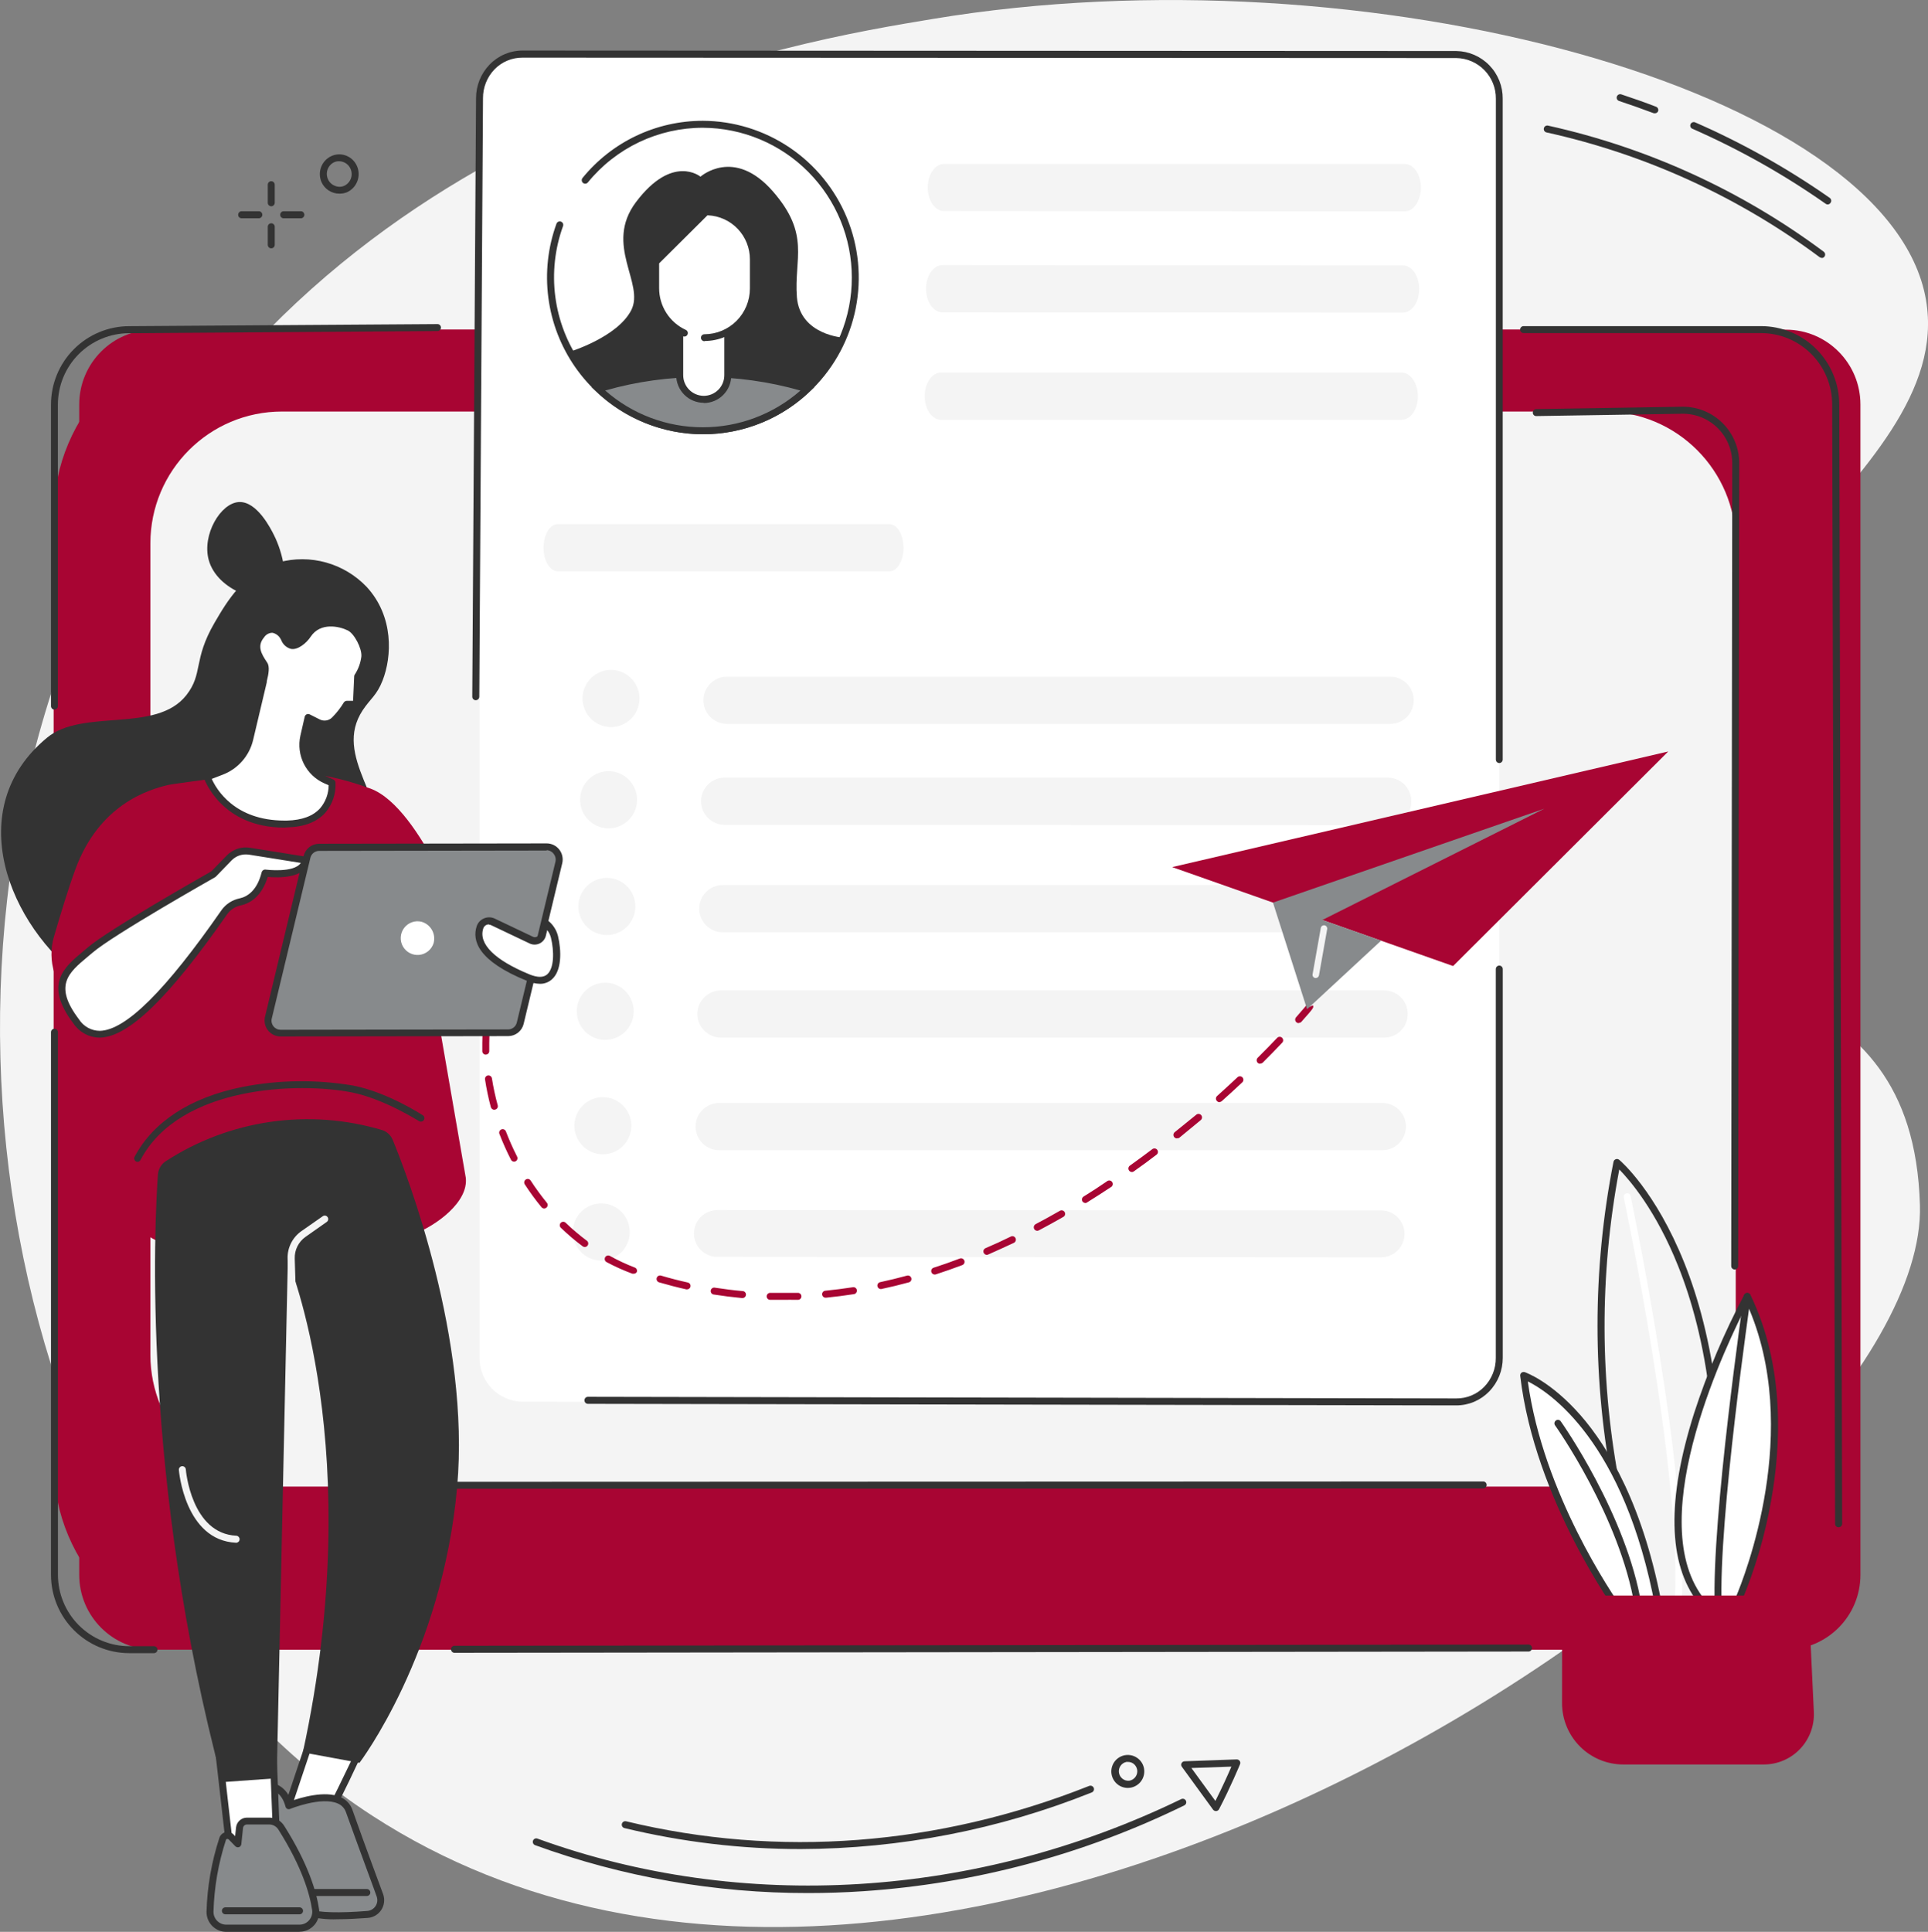 <svg width="519" height="520" viewBox="0 0 519 520" fill="none" xmlns="http://www.w3.org/2000/svg">
<rect x="0" y="0" width="519" height="520" fill="#808080" stroke="none"/>
<g clip-path="url(#clip0_421_6622)">
<path d="M251.124 5.099C216.231 10.901 88.46 30.872 28.79 149.776C-28.82 264.52 2.561 425.478 100.341 488.816C257.276 590.47 519.141 406.93 516.83 324.449C514.956 257.561 452.336 273.294 445.638 231.522C435.022 165.478 526.931 129.867 518.454 80.698C508.649 23.975 367.452 -14.278 251.124 5.099Z" fill="#F4F4F4"/>
<path d="M480.704 88.736H41.436C30.33 88.736 21.327 97.755 21.327 108.879V423.898C21.327 435.023 30.33 444.041 41.436 444.041H480.704C491.809 444.041 500.812 435.023 500.812 423.898V108.879C500.812 97.755 491.809 88.736 480.704 88.736Z" fill="#A80533"/>
<path d="M443.764 88.736H64.604C36.9 88.736 14.441 111.233 14.441 138.985V393.793C14.441 421.544 36.9 444.041 64.604 444.041H443.764C471.468 444.041 493.927 421.544 493.927 393.793V138.985C493.927 111.233 471.468 88.736 443.764 88.736Z" fill="#A80533"/>
<path d="M431.822 110.772H75.908C56.343 110.772 40.483 126.659 40.483 146.257V364.657C40.483 384.255 56.343 400.142 75.908 400.142H431.822C451.386 400.142 467.246 384.255 467.246 364.657V146.257C467.246 126.659 451.386 110.772 431.822 110.772Z" fill="#F4F4F4"/>
<path d="M14.661 191.001C14.412 191.001 14.174 190.902 13.998 190.726C13.822 190.55 13.724 190.311 13.724 190.062V108.895C13.728 103.304 15.946 97.943 19.892 93.988C23.837 90.032 29.188 87.807 34.769 87.798L117.764 87.235C118.013 87.235 118.251 87.334 118.427 87.51C118.602 87.686 118.701 87.925 118.701 88.174C118.701 88.422 118.602 88.661 118.427 88.837C118.251 89.013 118.013 89.112 117.764 89.112L34.769 89.691C29.683 89.691 24.805 91.714 21.207 95.315C17.609 98.916 15.586 103.801 15.582 108.895V190.062C15.582 190.309 15.485 190.545 15.313 190.72C15.14 190.896 14.906 190.997 14.661 191.001V191.001Z" fill="#333333"/>
<path d="M34.769 444.98C29.19 444.971 23.842 442.748 19.897 438.796C15.952 434.844 13.732 429.487 13.724 423.898V277.845C13.724 277.596 13.822 277.357 13.998 277.181C14.174 277.005 14.412 276.906 14.661 276.906C14.909 276.906 15.147 277.005 15.323 277.181C15.499 277.357 15.597 277.596 15.597 277.845V423.898C15.606 428.989 17.628 433.869 21.222 437.469C24.816 441.069 29.687 443.095 34.769 443.103H41.435C41.56 443.101 41.684 443.124 41.799 443.17C41.915 443.216 42.02 443.285 42.108 443.372C42.197 443.46 42.267 443.564 42.315 443.679C42.363 443.793 42.388 443.917 42.388 444.041C42.388 444.166 42.363 444.289 42.315 444.404C42.267 444.519 42.197 444.623 42.108 444.71C42.02 444.798 41.915 444.867 41.799 444.913C41.684 444.959 41.56 444.982 41.435 444.98H34.769Z" fill="#333333"/>
<path d="M122.479 444.886C122.345 444.903 122.209 444.892 122.079 444.852C121.95 444.812 121.831 444.746 121.729 444.656C121.627 444.567 121.546 444.456 121.49 444.333C121.434 444.209 121.405 444.075 121.405 443.94C121.405 443.804 121.434 443.67 121.49 443.547C121.546 443.423 121.627 443.313 121.729 443.223C121.831 443.134 121.95 443.067 122.079 443.027C122.209 442.988 122.345 442.976 122.479 442.994L411.463 442.665C411.711 442.665 411.95 442.764 412.125 442.94C412.301 443.116 412.4 443.355 412.4 443.603C412.4 443.852 412.301 444.091 412.125 444.267C411.95 444.443 411.711 444.542 411.463 444.542L122.479 444.886Z" fill="#333333"/>
<path d="M494.927 411.105C494.678 411.105 494.44 411.006 494.264 410.83C494.089 410.654 493.99 410.415 493.99 410.167L493.209 108.895C493.213 103.803 491.2 98.917 487.611 95.311C484.023 91.704 479.152 89.671 474.068 89.659H410.136C409.888 89.659 409.649 89.56 409.474 89.384C409.298 89.208 409.199 88.969 409.199 88.721C409.199 88.472 409.298 88.233 409.474 88.057C409.649 87.881 409.888 87.782 410.136 87.782H474.068C479.65 87.79 485.001 90.016 488.946 93.972C492.892 97.927 495.11 103.288 495.114 108.879L495.894 410.151C495.894 410.4 495.796 410.638 495.62 410.814C495.444 410.99 495.206 411.089 494.958 411.089L494.927 411.105Z" fill="#333333"/>
<path d="M367.202 111.366H232.483C232.253 111.337 232.042 111.224 231.889 111.05C231.737 110.876 231.652 110.652 231.652 110.42C231.652 110.188 231.737 109.964 231.889 109.79C232.042 109.616 232.253 109.504 232.483 109.474H367.202C367.431 109.504 367.642 109.616 367.795 109.79C367.948 109.964 368.032 110.188 368.032 110.42C368.032 110.652 367.948 110.876 367.795 111.05C367.642 111.224 367.431 111.337 367.202 111.366Z" fill="#333333"/>
<path d="M113.08 400.737C112.832 400.737 112.594 400.638 112.418 400.462C112.242 400.286 112.144 400.047 112.144 399.798C112.144 399.549 112.242 399.311 112.418 399.135C112.594 398.959 112.832 398.86 113.08 398.86L399.363 398.766C399.593 398.796 399.804 398.908 399.957 399.082C400.11 399.256 400.194 399.48 400.194 399.712C400.194 399.944 400.11 400.168 399.957 400.342C399.804 400.516 399.593 400.629 399.363 400.658L113.08 400.737Z" fill="#333333"/>
<path d="M466.965 341.715C466.841 341.715 466.717 341.69 466.603 341.642C466.488 341.594 466.384 341.523 466.297 341.434C466.21 341.346 466.141 341.24 466.095 341.125C466.049 341.009 466.026 340.885 466.028 340.761L466.309 124.644C466.305 121.121 464.905 117.744 462.417 115.254C459.929 112.765 456.556 111.366 453.039 111.366L413.571 111.992C413.447 111.999 413.322 111.979 413.206 111.936C413.09 111.892 412.984 111.825 412.894 111.738C412.805 111.652 412.734 111.548 412.687 111.433C412.639 111.317 412.616 111.194 412.618 111.069C412.616 110.946 412.639 110.824 412.684 110.709C412.729 110.594 412.796 110.49 412.882 110.401C412.967 110.313 413.07 110.242 413.182 110.193C413.295 110.144 413.417 110.117 413.54 110.115L453.023 109.474C457.041 109.474 460.895 111.072 463.737 113.916C466.58 116.761 468.179 120.619 468.183 124.644L467.902 340.776C467.902 341.025 467.803 341.264 467.627 341.44C467.452 341.616 467.213 341.715 466.965 341.715V341.715Z" fill="#333333"/>
<path d="M392.025 377.419L140.667 377.309C139.127 377.291 137.606 376.969 136.191 376.362C134.775 375.754 133.493 374.874 132.417 373.77C131.342 372.666 130.494 371.361 129.921 369.929C129.349 368.497 129.064 366.966 129.083 365.424V27.103C129.05 23.991 130.251 20.992 132.423 18.767C134.595 16.541 137.56 15.27 140.667 15.233L392.025 15.342C393.565 15.361 395.086 15.683 396.502 16.29C397.917 16.897 399.199 17.778 400.275 18.882C401.351 19.985 402.199 21.291 402.771 22.723C403.343 24.155 403.628 25.686 403.61 27.228V365.486C403.637 367.033 403.357 368.57 402.789 370.008C402.22 371.447 401.373 372.758 400.296 373.867C399.22 374.977 397.935 375.861 396.515 376.471C395.096 377.08 393.57 377.403 392.025 377.419Z" fill="white"/>
<path d="M239.431 153.779H150.113C148.021 153.779 146.319 150.933 146.319 147.43C146.319 143.927 148.021 141.081 150.113 141.081H239.431C241.523 141.081 243.209 143.927 243.209 147.446C243.209 150.996 241.523 153.779 239.431 153.779Z" fill="#F4F4F4"/>
<path d="M377.647 84.154L253.685 84.076C251.249 84.076 249.282 81.23 249.282 77.711C249.282 74.208 251.249 71.361 253.685 71.361L377.647 71.439C380.067 71.439 382.034 74.286 382.034 77.805C382.034 81.308 380.067 84.154 377.647 84.154Z" fill="#F4F4F4"/>
<path d="M378.1 56.911L254.138 56.817C251.702 56.817 249.735 53.971 249.735 50.468C249.735 46.965 251.702 44.118 254.138 44.118H378.1C380.52 44.118 382.487 46.965 382.487 50.468C382.487 54.065 380.52 56.911 378.1 56.911Z" fill="#F4F4F4"/>
<path d="M377.272 112.993H253.31C250.89 112.993 248.923 110.147 248.923 106.643C248.923 103.125 250.89 100.278 253.31 100.278H377.272C379.707 100.278 381.674 103.14 381.674 106.643C381.706 110.147 379.738 112.993 377.272 112.993Z" fill="#F4F4F4"/>
<path d="M373.665 222.107L195.045 222.029C193.365 222.02 191.757 221.346 190.572 220.153C189.387 218.96 188.722 217.346 188.722 215.663V215.663C188.72 214.83 188.882 214.005 189.199 213.235C189.515 212.465 189.981 211.764 190.568 211.175C191.155 210.585 191.853 210.117 192.621 209.798C193.39 209.478 194.213 209.314 195.045 209.314H373.665C375.331 209.335 376.922 210.013 378.091 211.202C379.261 212.391 379.914 213.994 379.91 215.663V215.663C379.922 216.497 379.771 217.325 379.464 218.101C379.156 218.876 378.7 219.583 378.12 220.181C377.54 220.779 376.848 221.257 376.084 221.588C375.32 221.918 374.497 222.095 373.665 222.107Z" fill="#F4F4F4"/>
<path d="M164.401 222.947C168.623 222.628 171.787 218.934 171.468 214.697C171.149 210.459 167.468 207.282 163.247 207.601C159.025 207.92 155.861 211.613 156.18 215.851C156.499 220.088 160.18 223.265 164.401 222.947Z" fill="#F4F4F4"/>
<path d="M374.322 194.848H195.701C194.02 194.848 192.408 194.179 191.219 192.988C190.03 191.797 189.362 190.182 189.362 188.498V188.498C189.362 186.813 190.03 185.196 191.218 184.003C192.406 182.81 194.018 182.137 195.701 182.133H374.322C375.988 182.162 377.576 182.845 378.744 184.036C379.912 185.226 380.567 186.829 380.567 188.498V188.498C380.571 190.168 379.917 191.771 378.748 192.96C377.578 194.149 375.988 194.827 374.322 194.848V194.848Z" fill="#F4F4F4"/>
<path d="M165.055 195.684C169.277 195.365 172.441 191.672 172.122 187.434C171.803 183.197 168.122 180.02 163.901 180.338C159.679 180.657 156.515 184.351 156.834 188.588C157.153 192.826 160.834 196.003 165.055 195.684Z" fill="#F4F4F4"/>
<path d="M373.182 250.945H194.561C192.879 250.941 191.267 250.269 190.079 249.075C188.89 247.882 188.223 246.266 188.223 244.58V244.58C188.223 243.742 188.388 242.913 188.71 242.139C189.031 241.366 189.502 240.664 190.096 240.074C190.689 239.483 191.394 239.017 192.168 238.7C192.942 238.384 193.772 238.224 194.608 238.231H373.229C374.896 238.255 376.487 238.937 377.656 240.129C378.825 241.32 379.478 242.925 379.473 244.596V244.596C379.478 246.273 378.818 247.883 377.638 249.073C376.459 250.264 374.856 250.937 373.182 250.945V250.945Z" fill="#F4F4F4"/>
<path d="M163.935 251.664C168.157 251.349 171.325 247.659 171.01 243.421C170.696 239.184 167.019 236.003 162.797 236.317C158.575 236.631 155.407 240.322 155.722 244.559C156.036 248.797 159.713 251.978 163.935 251.664Z" fill="#F4F4F4"/>
<path d="M372.697 279.299H194.061C192.382 279.287 190.777 278.611 189.593 277.419C188.409 276.227 187.742 274.615 187.738 272.934V272.934C187.738 271.253 188.404 269.64 189.589 268.45C190.775 267.259 192.383 266.589 194.061 266.584H372.697C374.363 266.605 375.954 267.284 377.123 268.473C378.293 269.662 378.946 271.265 378.942 272.934V272.934C378.946 274.605 378.293 276.209 377.124 277.401C375.955 278.592 374.365 279.274 372.697 279.299Z" fill="#F4F4F4"/>
<path d="M163.501 279.881C167.723 279.563 170.887 275.87 170.569 271.633C170.251 267.395 166.571 264.218 162.349 264.536C158.127 264.854 154.963 268.547 155.281 272.784C155.599 277.022 159.279 280.199 163.501 279.881Z" fill="#F4F4F4"/>
<path d="M372.214 309.608H193.578C191.898 309.599 190.29 308.925 189.105 307.732C187.92 306.539 187.255 304.925 187.255 303.243V303.243C187.253 302.409 187.415 301.584 187.732 300.814C188.049 300.044 188.514 299.344 189.101 298.754C189.689 298.164 190.386 297.696 191.155 297.377C191.923 297.057 192.746 296.893 193.578 296.893H372.214C373.88 296.914 375.471 297.592 376.64 298.781C377.809 299.97 378.463 301.573 378.459 303.243V303.243C378.463 304.913 377.81 306.518 376.641 307.709C375.472 308.901 373.881 309.583 372.214 309.608V309.608Z" fill="#F4F4F4"/>
<path d="M162.866 310.693C167.088 310.375 170.253 306.683 169.935 302.445C169.618 298.208 165.938 295.03 161.717 295.347C157.495 295.664 154.33 299.357 154.647 303.594C154.964 307.832 158.644 311.01 162.866 310.693Z" fill="#F4F4F4"/>
<path d="M371.73 338.446L193.047 338.321C191.398 338.297 189.824 337.63 188.658 336.462C187.492 335.294 186.826 333.717 186.802 332.065V332.065C186.8 331.232 186.962 330.407 187.279 329.637C187.595 328.866 188.061 328.166 188.648 327.576C189.235 326.987 189.933 326.519 190.701 326.199C191.47 325.88 192.293 325.716 193.125 325.716L371.761 325.794C372.593 325.796 373.417 325.962 374.185 326.283C374.954 326.604 375.651 327.074 376.238 327.665C376.825 328.256 377.291 328.957 377.607 329.728C377.924 330.499 378.086 331.325 378.084 332.159V332.159C378.067 333.835 377.39 335.436 376.2 336.614C375.009 337.792 373.403 338.45 371.73 338.446Z" fill="#F4F4F4"/>
<path d="M162.441 339.291C166.663 338.973 169.827 335.279 169.508 331.041C169.189 326.804 165.508 323.627 161.287 323.946C157.065 324.265 153.901 327.958 154.22 332.196C154.539 336.433 158.22 339.61 162.441 339.291Z" fill="#F4F4F4"/>
<path d="M148.177 74.677C148.211 66.556 150.646 58.627 155.175 51.891C159.704 45.154 166.124 39.913 173.624 36.829C181.124 33.745 189.368 32.955 197.315 34.56C205.263 36.166 212.557 40.093 218.278 45.848C223.999 51.603 227.89 58.926 229.459 66.894C231.028 74.862 230.206 83.117 227.095 90.617C223.985 98.117 218.726 104.525 211.983 109.034C205.239 113.542 197.314 115.949 189.206 115.949C183.805 115.943 178.459 114.87 173.473 112.791C168.486 110.713 163.958 107.67 160.147 103.836C156.336 100.003 153.317 95.454 151.263 90.451C149.209 85.447 148.161 80.087 148.177 74.677V74.677Z" fill="white"/>
<path d="M189.221 116.887C182.46 116.857 175.805 115.198 169.818 112.05C163.831 108.903 158.687 104.358 154.822 98.801C150.957 93.244 148.483 86.836 147.609 80.12C146.735 73.404 147.486 66.575 149.8 60.211C149.842 60.095 149.906 59.988 149.989 59.897C150.072 59.806 150.173 59.732 150.285 59.679C150.396 59.627 150.517 59.597 150.64 59.592C150.763 59.587 150.887 59.606 151.002 59.648C151.118 59.69 151.225 59.754 151.316 59.838C151.407 59.921 151.481 60.021 151.533 60.133C151.585 60.245 151.615 60.366 151.62 60.49C151.626 60.613 151.606 60.736 151.564 60.852C149.36 66.934 148.648 73.457 149.486 79.873C150.325 86.288 152.689 92.407 156.382 97.716C160.075 103.024 164.987 107.366 170.704 110.376C176.422 113.386 182.778 114.975 189.237 115.01C194.508 115 199.726 113.95 204.592 111.92C209.458 109.89 213.877 106.919 217.597 103.178C221.317 99.437 224.265 94.999 226.272 90.117C228.28 85.235 229.308 80.004 229.298 74.724C229.302 64.055 225.085 53.82 217.57 46.26C210.056 38.7 199.856 34.432 189.206 34.391C183.282 34.387 177.432 35.704 172.079 38.247C166.727 40.79 162.007 44.494 158.262 49.092C158.185 49.189 158.089 49.27 157.98 49.33C157.871 49.389 157.751 49.427 157.628 49.44C157.504 49.453 157.38 49.442 157.261 49.406C157.142 49.37 157.031 49.311 156.935 49.232C156.745 49.071 156.625 48.842 156.602 48.593C156.578 48.345 156.653 48.097 156.81 47.903C160.731 43.09 165.673 39.212 171.276 36.55C176.879 33.889 183.004 32.51 189.206 32.514V32.514C197.52 32.552 205.638 35.053 212.538 39.701C219.437 44.349 224.81 50.938 227.981 58.637C231.152 66.337 231.978 74.804 230.357 82.973C228.735 91.142 224.739 98.649 218.869 104.548C214.99 108.47 210.372 111.581 205.282 113.7C200.192 115.818 194.733 116.902 189.221 116.887V116.887Z" fill="#333333"/>
<path d="M161.057 104.688C168.648 111.888 178.705 115.901 189.159 115.901C199.613 115.901 209.67 111.888 217.261 104.688C198.928 99.189 179.389 99.189 161.057 104.688V104.688Z" fill="#878A8C"/>
<path d="M189.44 107.535C187.72 107.531 186.072 106.843 184.858 105.624C183.643 104.404 182.961 102.752 182.961 101.029V67.765H195.919V100.966C195.921 101.82 195.755 102.666 195.43 103.455C195.106 104.244 194.629 104.962 194.027 105.566C193.425 106.17 192.71 106.65 191.923 106.977C191.136 107.304 190.292 107.472 189.44 107.472V107.535Z" fill="white"/>
<path d="M214.514 79.947C213.702 69.641 218.23 63.198 208.082 51.547C197.59 39.473 188.566 47.559 188.566 47.559C188.566 47.559 181.072 41.303 171.205 54.393C162.509 65.966 173.656 76.288 169.91 83.528C166.163 90.769 153.47 94.648 153.47 94.648C153.47 94.648 157.529 102.843 162.587 106.44H216.138C216.138 106.44 227.207 94.335 227.207 90.894C227.207 90.926 215.326 90.269 214.514 79.947Z" fill="#333333"/>
<path d="M161.057 104.688C168.648 111.888 178.705 115.901 189.159 115.901C199.613 115.901 209.67 111.888 217.261 104.688C198.928 99.189 179.389 99.189 161.057 104.688V104.688Z" fill="#878A8C"/>
<path d="M189.222 116.887C178.488 116.886 168.169 112.734 160.417 105.298L159.246 104.203L160.807 103.719C170.007 100.916 179.575 99.514 189.19 99.559V99.559C198.818 99.517 208.397 100.93 217.605 103.75L219.166 104.235L217.995 105.33C210.245 112.745 199.94 116.885 189.222 116.887V116.887ZM162.915 105.111C170.186 111.502 179.532 115.021 189.206 115.01V115.01C198.867 115.016 208.2 111.503 215.466 105.126C206.914 102.695 198.064 101.473 189.175 101.498V101.498C180.295 101.459 171.455 102.675 162.915 105.111V105.111Z" fill="#333333"/>
<path d="M190.081 57.02H189.628L176.451 70.345V77.648C176.452 79.956 177.053 82.224 178.195 84.228C179.336 86.233 180.979 87.905 182.961 89.081V101.029C182.961 102.75 183.644 104.401 184.859 105.618C186.074 106.835 187.722 107.519 189.44 107.519C191.159 107.519 192.807 106.835 194.022 105.618C195.237 104.401 195.92 102.75 195.92 101.029V89.315C198.009 88.17 199.752 86.482 200.967 84.43C202.181 82.377 202.821 80.034 202.82 77.648V69.829C202.824 66.439 201.485 63.185 199.096 60.784C196.708 58.382 193.465 57.029 190.081 57.02V57.02Z" fill="white"/>
<path d="M189.44 108.426C187.472 108.422 185.586 107.636 184.196 106.24C182.805 104.844 182.024 102.953 182.024 100.982V89.393C182.054 89.163 182.166 88.952 182.34 88.799C182.514 88.646 182.737 88.561 182.969 88.561C183.2 88.561 183.424 88.646 183.598 88.799C183.772 88.952 183.884 89.163 183.913 89.393V100.982C183.913 102.453 184.495 103.864 185.53 104.908C186.566 105.951 187.972 106.541 189.44 106.549V106.549C190.169 106.549 190.891 106.405 191.565 106.125C192.238 105.845 192.85 105.435 193.365 104.918C193.88 104.4 194.288 103.787 194.565 103.111C194.843 102.436 194.985 101.712 194.983 100.982V89.659C194.983 89.41 195.081 89.171 195.257 88.996C195.433 88.82 195.671 88.721 195.92 88.721C196.168 88.721 196.406 88.82 196.582 88.996C196.757 89.171 196.856 89.41 196.856 89.659V101.044C196.858 102.021 196.668 102.989 196.296 103.892C195.924 104.795 195.378 105.616 194.69 106.307C194.001 106.999 193.183 107.547 192.282 107.922C191.381 108.296 190.415 108.488 189.44 108.488V108.426Z" fill="#333333"/>
<path d="M189.643 91.849C189.393 91.849 189.153 91.75 188.975 91.575C188.797 91.399 188.694 91.161 188.69 90.91C188.69 90.662 188.789 90.423 188.965 90.247C189.14 90.071 189.379 89.972 189.627 89.972V89.972C192.881 89.96 195.996 88.655 198.291 86.345C200.585 84.035 201.871 80.907 201.867 77.648V69.829C201.878 66.774 200.71 63.832 198.606 61.62C196.503 59.408 193.626 58.096 190.579 57.959H190.439L177.434 70.892V77.586C177.434 79.947 178.111 82.259 179.384 84.247C180.657 86.234 182.473 87.814 184.616 88.799C184.728 88.851 184.828 88.925 184.912 89.016C184.995 89.107 185.06 89.214 185.102 89.33C185.144 89.447 185.162 89.57 185.157 89.694C185.151 89.817 185.121 89.938 185.068 90.05C185.018 90.162 184.946 90.262 184.856 90.346C184.767 90.429 184.662 90.494 184.547 90.536C184.432 90.578 184.31 90.597 184.188 90.591C184.066 90.586 183.946 90.556 183.835 90.504C181.365 89.37 179.271 87.551 177.801 85.261C176.332 82.971 175.549 80.308 175.545 77.586V70.501C175.551 70.25 175.651 70.01 175.826 69.829L189.455 56.301C189.54 56.212 189.642 56.141 189.755 56.093C189.867 56.044 189.989 56.02 190.111 56.02H190.72C194.25 56.177 197.583 57.696 200.021 60.258C202.459 62.819 203.815 66.227 203.803 69.766V77.586C203.811 81.333 202.338 84.931 199.704 87.592C197.071 90.253 193.492 91.761 189.752 91.786L189.643 91.849Z" fill="#333333"/>
<path d="M392.025 378.294L158.153 377.872C157.923 377.842 157.712 377.73 157.559 377.556C157.406 377.382 157.322 377.158 157.322 376.926C157.322 376.694 157.406 376.47 157.559 376.296C157.712 376.122 157.923 376.009 158.153 375.98V375.98L392.025 376.418C393.423 376.429 394.808 376.158 396.099 375.621C397.389 375.083 398.558 374.29 399.535 373.29C401.568 371.2 402.69 368.388 402.657 365.47V260.845C402.657 260.596 402.756 260.357 402.932 260.181C403.107 260.005 403.346 259.906 403.594 259.906C403.843 259.906 404.081 260.005 404.256 260.181C404.432 260.357 404.531 260.596 404.531 260.845V365.454C404.548 368.846 403.236 372.108 400.878 374.541C399.729 375.729 398.353 376.673 396.832 377.318C395.311 377.963 393.677 378.295 392.025 378.294Z" fill="#333333"/>
<path d="M403.611 205.389C403.362 205.389 403.124 205.29 402.948 205.114C402.772 204.938 402.674 204.699 402.674 204.45V26.571C402.703 23.707 401.599 20.949 399.604 18.897C397.609 16.846 394.885 15.669 392.026 15.624L140.668 15.514C139.268 15.504 137.881 15.776 136.588 16.313C135.295 16.85 134.124 17.642 133.142 18.642C131.116 20.736 129.994 23.545 130.02 26.462L129.021 187.545C129.013 187.794 128.91 188.03 128.732 188.205C128.555 188.379 128.317 188.479 128.068 188.483V188.483C127.944 188.483 127.821 188.458 127.706 188.41C127.592 188.362 127.488 188.291 127.401 188.203C127.313 188.114 127.245 188.008 127.199 187.893C127.153 187.777 127.13 187.653 127.132 187.529L128.147 26.446C128.134 23.061 129.445 19.804 131.8 17.375C132.95 16.183 134.328 15.235 135.851 14.588C137.375 13.94 139.013 13.607 140.668 13.606V13.606L392.026 13.732C395.381 13.785 398.579 15.168 400.92 17.577C403.261 19.986 404.553 23.225 404.516 26.587V204.419C404.52 204.542 404.5 204.665 404.457 204.781C404.413 204.896 404.348 205.002 404.264 205.092C404.18 205.182 404.079 205.255 403.967 205.305C403.854 205.356 403.734 205.385 403.611 205.389V205.389Z" fill="#333333"/>
<path d="M210.438 349.878H207.316C207.067 349.878 206.829 349.779 206.654 349.603C206.478 349.428 206.379 349.189 206.379 348.94C206.379 348.691 206.478 348.452 206.654 348.276C206.829 348.1 207.067 348.002 207.316 348.002C209.767 348.002 212.28 348.002 214.763 348.002C214.886 347.997 215.009 348.018 215.124 348.061C215.239 348.104 215.345 348.17 215.435 348.254C215.525 348.338 215.597 348.44 215.648 348.552C215.699 348.664 215.727 348.785 215.731 348.909C215.735 349.032 215.715 349.155 215.672 349.27C215.629 349.386 215.563 349.491 215.479 349.581C215.395 349.671 215.294 349.744 215.182 349.795C215.07 349.846 214.948 349.874 214.825 349.878C213.342 349.847 211.89 349.878 210.438 349.878ZM199.791 349.393H199.697C197.199 349.159 194.67 348.846 192.188 348.455C192.058 348.446 191.931 348.41 191.816 348.349C191.701 348.288 191.6 348.204 191.519 348.102C191.439 348 191.38 347.882 191.347 347.756C191.314 347.63 191.308 347.499 191.328 347.37C191.349 347.241 191.396 347.118 191.467 347.009C191.538 346.9 191.631 346.806 191.739 346.735C191.848 346.663 191.97 346.615 192.099 346.594C192.227 346.572 192.358 346.578 192.484 346.61C194.92 346.985 197.402 347.298 199.869 347.517C200.117 347.517 200.355 347.616 200.531 347.792C200.707 347.968 200.806 348.206 200.806 348.455C200.806 348.704 200.707 348.943 200.531 349.119C200.355 349.295 200.117 349.393 199.869 349.393H199.791ZM222.288 349.3C222.04 349.312 221.796 349.225 221.612 349.058C221.427 348.891 221.317 348.657 221.305 348.408C221.292 348.159 221.379 347.916 221.546 347.731C221.713 347.546 221.946 347.435 222.194 347.423C224.63 347.188 227.128 346.86 229.579 346.485C229.701 346.462 229.827 346.465 229.948 346.493C230.069 346.52 230.184 346.572 230.284 346.645C230.385 346.718 230.47 346.811 230.534 346.918C230.598 347.025 230.639 347.143 230.656 347.266C230.693 347.513 230.631 347.764 230.485 347.965C230.339 348.167 230.121 348.303 229.876 348.346C227.378 348.737 224.849 349.049 222.382 349.3H222.288ZM184.959 347.063H184.756C182.305 346.516 179.838 345.875 177.418 345.171C177.299 345.136 177.189 345.078 177.092 345C176.996 344.922 176.915 344.826 176.856 344.717C176.796 344.608 176.759 344.489 176.746 344.365C176.732 344.242 176.744 344.117 176.778 343.998C176.813 343.879 176.871 343.768 176.949 343.671C177.026 343.574 177.122 343.494 177.231 343.434C177.34 343.375 177.459 343.337 177.583 343.324C177.706 343.311 177.83 343.322 177.949 343.357C180.322 344.06 182.758 344.686 185.162 345.218C185.282 345.245 185.395 345.297 185.495 345.368C185.596 345.44 185.681 345.53 185.746 345.635C185.812 345.739 185.856 345.856 185.876 345.978C185.896 346.099 185.892 346.224 185.864 346.344C185.816 346.548 185.7 346.73 185.536 346.86C185.372 346.99 185.169 347.062 184.959 347.063V347.063ZM237.12 346.985C236.904 346.983 236.696 346.907 236.528 346.771C236.361 346.635 236.244 346.445 236.199 346.234C236.148 345.992 236.195 345.739 236.329 345.531C236.464 345.323 236.675 345.176 236.917 345.124C239.321 344.608 241.757 344.014 244.177 343.357C244.417 343.299 244.67 343.337 244.882 343.462C245.095 343.588 245.25 343.791 245.316 344.029C245.349 344.147 245.359 344.271 245.343 344.392C245.328 344.514 245.288 344.632 245.227 344.738C245.166 344.844 245.085 344.937 244.988 345.012C244.89 345.086 244.779 345.14 244.661 345.171C242.21 345.843 239.743 346.438 237.307 346.954L237.12 346.985ZM251.624 343.075C251.423 343.073 251.229 343.009 251.067 342.891C250.905 342.773 250.783 342.608 250.718 342.418C250.679 342.3 250.664 342.176 250.674 342.052C250.684 341.928 250.718 341.807 250.774 341.697C250.831 341.586 250.909 341.488 251.004 341.408C251.099 341.328 251.209 341.267 251.327 341.23C253.653 340.479 256.011 339.666 258.368 338.759C258.602 338.67 258.862 338.677 259.09 338.78C259.319 338.883 259.497 339.072 259.586 339.306C259.675 339.541 259.667 339.801 259.565 340.03C259.462 340.258 259.273 340.437 259.04 340.526C256.666 341.417 254.262 342.262 251.905 343.028L251.624 343.075ZM170.549 342.841C170.44 342.857 170.33 342.857 170.221 342.841C167.837 341.958 165.515 340.913 163.273 339.713C163.054 339.593 162.891 339.39 162.821 339.149C162.751 338.909 162.779 338.65 162.899 338.43C163.019 338.211 163.221 338.048 163.461 337.977C163.701 337.907 163.96 337.935 164.179 338.055C166.336 339.253 168.574 340.298 170.877 341.183C171.108 341.271 171.296 341.447 171.398 341.672C171.5 341.898 171.509 342.155 171.423 342.387C171.335 342.538 171.207 342.66 171.052 342.741C170.897 342.821 170.723 342.856 170.549 342.841V342.841ZM265.675 337.774C265.454 337.779 265.238 337.706 265.066 337.568C264.893 337.43 264.775 337.235 264.732 337.018C264.689 336.801 264.725 336.576 264.831 336.382C264.938 336.188 265.109 336.039 265.316 335.959C267.564 335.005 269.859 333.958 272.122 332.832C272.346 332.724 272.603 332.71 272.838 332.792C273.072 332.874 273.264 333.046 273.372 333.27C273.48 333.496 273.495 333.756 273.413 333.993C273.331 334.23 273.159 334.425 272.934 334.536C270.639 335.615 268.251 336.679 266.049 337.664C265.932 337.723 265.805 337.76 265.675 337.774V337.774ZM157.419 335.662C157.216 335.662 157.019 335.596 156.857 335.475C154.813 333.953 152.868 332.303 151.034 330.533C150.932 330.451 150.849 330.349 150.789 330.233C150.73 330.118 150.695 329.991 150.686 329.861C150.678 329.731 150.697 329.6 150.742 329.478C150.787 329.356 150.857 329.244 150.947 329.15C151.037 329.057 151.146 328.983 151.267 328.933C151.387 328.884 151.517 328.861 151.647 328.864C151.777 328.868 151.904 328.898 152.022 328.954C152.14 329.01 152.244 329.089 152.329 329.188C154.108 330.893 155.99 332.486 157.965 333.958C158.065 334.03 158.149 334.122 158.214 334.228C158.278 334.333 158.32 334.45 158.339 334.572C158.358 334.694 158.353 334.819 158.323 334.939C158.294 335.059 158.241 335.172 158.168 335.271C158.082 335.39 157.969 335.487 157.839 335.555C157.709 335.622 157.565 335.659 157.419 335.662V335.662ZM279.195 331.299C278.988 331.292 278.789 331.217 278.628 331.086C278.467 330.955 278.353 330.775 278.303 330.573C278.254 330.371 278.272 330.159 278.354 329.968C278.436 329.778 278.577 329.619 278.758 329.516C280.928 328.375 283.145 327.155 285.315 325.904C285.423 325.842 285.541 325.803 285.664 325.788C285.787 325.773 285.911 325.783 286.03 325.816C286.149 325.85 286.26 325.907 286.357 325.983C286.454 326.06 286.535 326.155 286.595 326.263C286.659 326.369 286.701 326.487 286.718 326.61C286.735 326.733 286.727 326.858 286.695 326.977C286.663 327.097 286.607 327.209 286.531 327.307C286.455 327.404 286.36 327.486 286.252 327.546C284.05 328.812 281.818 330.032 279.632 331.19C279.51 331.251 279.378 331.288 279.242 331.299H279.195ZM146.49 325.278C146.35 325.28 146.211 325.251 146.084 325.191C145.956 325.131 145.845 325.043 145.757 324.934C144.144 322.971 142.644 320.919 141.26 318.788C141.194 318.684 141.148 318.568 141.126 318.447C141.104 318.325 141.106 318.201 141.132 318.08C141.158 317.96 141.208 317.846 141.278 317.744C141.348 317.643 141.438 317.556 141.541 317.49C141.643 317.42 141.758 317.372 141.879 317.347C142 317.323 142.124 317.323 142.245 317.348C142.366 317.373 142.481 317.422 142.583 317.492C142.684 317.562 142.771 317.651 142.837 317.756C144.188 319.828 145.647 321.828 147.208 323.745C147.288 323.839 147.347 323.948 147.384 324.065C147.421 324.183 147.434 324.306 147.422 324.428C147.411 324.551 147.374 324.67 147.316 324.778C147.258 324.886 147.179 324.982 147.084 325.059C146.945 325.184 146.77 325.26 146.584 325.278H146.49ZM292.2 323.808C292.039 323.807 291.881 323.766 291.74 323.69C291.598 323.614 291.477 323.504 291.388 323.37C291.26 323.156 291.222 322.9 291.28 322.657C291.338 322.414 291.489 322.204 291.7 322.072C293.792 320.774 295.916 319.413 297.945 318.006C298.046 317.911 298.166 317.839 298.297 317.796C298.429 317.752 298.568 317.738 298.705 317.753C298.842 317.769 298.975 317.814 299.093 317.886C299.211 317.958 299.311 318.055 299.388 318.17C299.465 318.285 299.516 318.416 299.538 318.552C299.559 318.689 299.551 318.829 299.513 318.962C299.476 319.095 299.409 319.219 299.319 319.323C299.229 319.428 299.117 319.512 298.992 319.57C296.884 320.962 294.745 322.338 292.637 323.651C292.534 323.726 292.418 323.779 292.294 323.808H292.2ZM304.69 315.472C304.539 315.47 304.391 315.432 304.258 315.361C304.125 315.29 304.011 315.189 303.925 315.066C303.854 314.964 303.803 314.85 303.776 314.728C303.749 314.607 303.746 314.482 303.768 314.36C303.79 314.238 303.836 314.121 303.903 314.017C303.97 313.912 304.057 313.822 304.159 313.752C306.157 312.329 308.203 310.827 310.201 309.31C310.4 309.161 310.65 309.097 310.896 309.132C311.142 309.167 311.363 309.299 311.512 309.498C311.588 309.596 311.644 309.708 311.675 309.828C311.707 309.947 311.715 310.072 311.697 310.195C311.68 310.317 311.638 310.435 311.574 310.541C311.51 310.647 311.425 310.739 311.325 310.812C309.311 312.376 307.266 313.846 305.236 315.285C305.111 315.387 304.96 315.452 304.799 315.472H304.69ZM138.403 312.688C138.231 312.688 138.062 312.641 137.914 312.553C137.766 312.465 137.643 312.339 137.56 312.188C136.399 309.919 135.356 307.591 134.438 305.213C134.392 305.099 134.371 304.977 134.373 304.855C134.375 304.732 134.402 304.612 134.451 304.499C134.5 304.387 134.572 304.286 134.661 304.202C134.749 304.118 134.854 304.052 134.969 304.009C135.083 303.963 135.206 303.941 135.329 303.943C135.453 303.945 135.575 303.972 135.688 304.021C135.801 304.07 135.903 304.142 135.989 304.231C136.074 304.32 136.142 304.425 136.186 304.541C137.069 306.855 138.075 309.121 139.199 311.328C139.256 311.439 139.289 311.559 139.299 311.683C139.308 311.807 139.292 311.932 139.253 312.05C139.214 312.167 139.151 312.276 139.07 312.37C138.988 312.463 138.889 312.54 138.778 312.595C138.66 312.65 138.533 312.682 138.403 312.688V312.688ZM316.821 306.433C316.679 306.432 316.54 306.4 316.412 306.337C316.285 306.275 316.174 306.185 316.087 306.073C316.008 305.977 315.949 305.866 315.914 305.747C315.878 305.628 315.866 305.503 315.879 305.379C315.892 305.255 315.93 305.135 315.99 305.026C316.05 304.917 316.13 304.821 316.227 304.744C318.163 303.18 320.115 301.616 322.02 300.052C322.114 299.972 322.223 299.911 322.341 299.873C322.458 299.836 322.583 299.821 322.706 299.832C322.829 299.842 322.949 299.876 323.059 299.933C323.169 299.989 323.267 300.067 323.347 300.162C323.426 300.256 323.487 300.365 323.525 300.483C323.563 300.601 323.577 300.725 323.567 300.849C323.557 300.972 323.522 301.093 323.466 301.203C323.409 301.313 323.331 301.411 323.237 301.491C321.317 303.055 319.35 304.728 317.414 306.292C317.226 306.387 317.013 306.42 316.805 306.386L316.821 306.433ZM133.048 298.723C132.839 298.721 132.637 298.651 132.471 298.524C132.305 298.397 132.184 298.22 132.127 298.019C131.471 295.563 130.949 293.073 130.566 290.559C130.546 290.437 130.55 290.312 130.579 290.191C130.607 290.071 130.659 289.957 130.732 289.857C130.804 289.756 130.896 289.671 131.001 289.607C131.107 289.542 131.224 289.499 131.346 289.48C131.595 289.444 131.847 289.508 132.049 289.657C132.251 289.806 132.385 290.029 132.424 290.278C132.809 292.724 133.33 295.146 133.985 297.534C134.046 297.775 134.011 298.03 133.885 298.244C133.759 298.458 133.553 298.613 133.314 298.676L133.048 298.723ZM328.296 296.69C328.163 296.688 328.033 296.66 327.912 296.606C327.791 296.552 327.683 296.474 327.593 296.377C327.506 296.29 327.436 296.186 327.389 296.072C327.342 295.958 327.317 295.836 327.317 295.712C327.317 295.589 327.342 295.466 327.389 295.352C327.436 295.238 327.506 295.135 327.593 295.048C329.451 293.374 331.309 291.67 333.12 289.965C333.209 289.88 333.314 289.813 333.429 289.768C333.544 289.724 333.667 289.702 333.79 289.705C333.913 289.708 334.035 289.735 334.147 289.785C334.26 289.835 334.362 289.907 334.447 289.996C334.532 290.085 334.599 290.191 334.643 290.306C334.688 290.421 334.709 290.544 334.706 290.667C334.703 290.791 334.676 290.912 334.626 291.025C334.576 291.138 334.505 291.24 334.416 291.326C332.589 293.046 330.716 294.766 328.842 296.439C328.684 296.57 328.485 296.642 328.28 296.643L328.296 296.69ZM339.224 286.337C338.975 286.336 338.735 286.241 338.553 286.071C338.379 285.89 338.282 285.649 338.282 285.398C338.282 285.147 338.379 284.906 338.553 284.726C340.348 282.943 342.113 281.129 343.799 279.362C343.971 279.181 344.207 279.076 344.456 279.071C344.705 279.065 344.946 279.158 345.126 279.33C345.306 279.502 345.41 279.739 345.416 279.989C345.422 280.238 345.329 280.479 345.157 280.66C343.471 282.442 341.691 284.272 339.88 286.071C339.699 286.217 339.472 286.295 339.24 286.29L339.224 286.337ZM130.769 283.881C130.526 283.881 130.292 283.787 130.117 283.618C129.942 283.448 129.84 283.218 129.832 282.974C129.832 282.224 129.832 281.41 129.832 280.738C129.832 278.924 129.91 277.11 130.082 275.327C130.082 275.196 130.109 275.067 130.162 274.948C130.215 274.829 130.292 274.722 130.388 274.634C130.484 274.546 130.597 274.48 130.721 274.438C130.844 274.397 130.975 274.382 131.105 274.394C131.234 274.406 131.36 274.445 131.474 274.508C131.587 274.571 131.687 274.658 131.765 274.762C131.844 274.866 131.9 274.985 131.93 275.112C131.96 275.239 131.964 275.371 131.94 275.499C131.784 277.219 131.705 278.971 131.705 280.738C131.705 281.457 131.705 282.177 131.705 282.896C131.71 283.019 131.69 283.142 131.646 283.258C131.603 283.373 131.538 283.479 131.453 283.569C131.369 283.659 131.268 283.731 131.156 283.782C131.044 283.833 130.923 283.862 130.8 283.866L130.769 283.881ZM349.591 275.389C349.361 275.392 349.138 275.308 348.967 275.155C348.874 275.073 348.798 274.973 348.744 274.862C348.69 274.751 348.659 274.63 348.651 274.506C348.644 274.383 348.661 274.259 348.702 274.142C348.742 274.025 348.806 273.918 348.888 273.825C350.793 271.667 351.823 270.416 351.823 270.4L352.557 270.995L353.416 270.604C353.697 271.229 353.697 271.229 350.293 275.076C350.108 275.252 349.862 275.348 349.607 275.342L349.591 275.389Z" fill="#A80533"/>
<path d="M315.541 233.398L391.167 260.032L449.073 202.276L315.541 233.398Z" fill="#A80533"/>
<path d="M351.855 271.651L342.675 242.953L415.74 217.665L355.961 247.63L371.776 253.197L351.855 271.651Z" fill="#878A8C"/>
<path d="M354.196 263.253H354.041C353.927 263.235 353.818 263.193 353.721 263.131C353.624 263.07 353.54 262.989 353.474 262.894C353.409 262.799 353.363 262.692 353.339 262.579C353.316 262.466 353.315 262.35 353.338 262.237L355.555 249.725C355.608 249.509 355.741 249.32 355.928 249.198C356.115 249.077 356.341 249.031 356.56 249.071C356.78 249.111 356.976 249.234 357.108 249.413C357.24 249.593 357.299 249.817 357.272 250.038L355.055 262.55C355.013 262.747 354.905 262.924 354.749 263.052C354.593 263.18 354.398 263.251 354.196 263.253V263.253Z" fill="#F4F4F4"/>
<path d="M445.733 436.331C445.733 436.331 421.268 382.595 435.303 312.923C435.303 312.923 473.241 344.764 459.565 436.331H445.733Z" fill="#F4F4F4"/>
<path d="M459.564 437.269H445.732C445.553 437.272 445.377 437.221 445.227 437.123C445.077 437.026 444.959 436.886 444.888 436.722C440.135 425.196 436.598 413.203 434.335 400.94C428.599 371.819 428.599 341.856 434.335 312.735C434.367 312.571 434.442 312.418 434.552 312.292C434.662 312.167 434.804 312.072 434.962 312.018C435.12 311.964 435.29 311.953 435.454 311.985C435.618 312.018 435.77 312.093 435.896 312.203C436.286 312.532 445.638 320.539 453.413 339.947C460.548 357.76 467.573 388.96 460.47 436.472C460.439 436.691 460.331 436.893 460.165 437.04C459.999 437.186 459.785 437.268 459.564 437.269V437.269ZM446.356 435.393H458.752C465.575 388.851 458.752 358.276 451.742 340.792C445.763 325.778 438.659 317.615 435.896 314.784C430.523 343.117 430.613 372.218 436.161 400.517C438.396 412.453 441.811 424.135 446.356 435.393V435.393Z" fill="#333333"/>
<path d="M451.727 431.671C451.605 431.665 451.485 431.634 451.374 431.581C451.264 431.528 451.165 431.454 451.084 431.362C451.002 431.27 450.94 431.163 450.9 431.047C450.861 430.931 450.844 430.808 450.853 430.685C452.726 396.279 437.255 323.041 437.099 322.306C437.052 322.062 437.103 321.809 437.24 321.602C437.377 321.394 437.59 321.249 437.833 321.196C438.075 321.145 438.327 321.192 438.535 321.327C438.742 321.461 438.888 321.673 438.941 321.915C439.097 322.65 454.553 396.201 452.727 430.779C452.721 430.904 452.69 431.026 452.636 431.139C452.583 431.251 452.507 431.352 452.414 431.435C452.321 431.518 452.212 431.582 452.094 431.622C451.977 431.663 451.852 431.679 451.727 431.671V431.671Z" fill="white"/>
<path d="M470.368 348.956C470.368 348.956 438.831 406.038 457.8 430.732H467.948C467.948 430.732 488.228 386.114 470.368 348.956Z" fill="white"/>
<path d="M467.949 431.671H457.801C457.657 431.67 457.515 431.638 457.385 431.576C457.256 431.513 457.142 431.423 457.051 431.311C448.98 420.802 448.652 403.646 456.068 380.296C459.636 369.329 464.144 358.691 469.541 348.502C469.625 348.353 469.748 348.229 469.896 348.144C470.044 348.058 470.213 348.015 470.384 348.017C470.557 348.024 470.725 348.077 470.87 348.17C471.016 348.264 471.133 348.394 471.211 348.549C480.579 367.973 479.392 389.398 476.769 403.943C475.133 413.273 472.457 422.39 468.792 431.123C468.719 431.287 468.601 431.425 468.451 431.522C468.301 431.619 468.127 431.671 467.949 431.671V431.671ZM458.269 429.794H467.324C469.494 424.664 485.372 384.847 470.306 351.082C465.404 360.544 442.204 408.024 458.269 429.794Z" fill="#333333"/>
<path d="M462.531 433.188C462.288 433.188 462.054 433.093 461.879 432.924C461.705 432.755 461.602 432.524 461.594 432.281C460.689 408.697 469.4 349.393 469.4 348.83C469.436 348.584 469.567 348.361 469.766 348.211C469.965 348.062 470.216 347.998 470.462 348.033C470.708 348.068 470.931 348.2 471.08 348.399C471.23 348.599 471.293 348.85 471.258 349.096C471.258 349.691 462.531 408.806 463.452 432.203C463.458 432.326 463.44 432.449 463.399 432.565C463.358 432.682 463.294 432.789 463.211 432.88C463.129 432.972 463.029 433.046 462.917 433.099C462.806 433.151 462.685 433.182 462.562 433.188H462.531Z" fill="#333333"/>
<path d="M410.151 370.24C410.151 370.24 437.02 379.42 446.747 433.782H436.177C436.177 433.782 414.133 404.005 410.151 370.24Z" fill="white"/>
<path d="M446.747 434.72H436.177C436.03 434.721 435.885 434.686 435.754 434.617C435.623 434.549 435.511 434.45 435.428 434.329C435.209 434.032 413.18 403.895 409.23 370.35C409.206 370.192 409.224 370.032 409.281 369.883C409.339 369.735 409.434 369.605 409.558 369.505C409.684 369.405 409.832 369.338 409.991 369.31C410.149 369.283 410.312 369.296 410.464 369.349C410.745 369.443 417.505 371.835 425.514 381C432.82 389.382 442.609 405.319 447.668 433.61C447.69 433.745 447.683 433.883 447.648 434.015C447.613 434.147 447.551 434.27 447.465 434.376C447.379 434.484 447.27 434.572 447.145 434.631C447.021 434.691 446.885 434.721 446.747 434.72V434.72ZM436.661 432.828H445.623C437.27 387.787 416.896 374.603 411.275 371.835C415.428 402.144 434.163 429.325 436.599 432.828H436.661Z" fill="#333333"/>
<path d="M440.97 433.188C440.747 433.187 440.531 433.106 440.362 432.959C440.193 432.813 440.082 432.611 440.049 432.39C436.052 408.259 418.785 383.909 418.613 383.674C418.541 383.574 418.489 383.46 418.461 383.34C418.433 383.219 418.429 383.094 418.449 382.972C418.47 382.85 418.514 382.733 418.579 382.628C418.645 382.523 418.731 382.432 418.832 382.361C418.929 382.286 419.04 382.232 419.159 382.201C419.278 382.171 419.402 382.165 419.523 382.184C419.644 382.203 419.76 382.247 419.864 382.312C419.968 382.377 420.057 382.463 420.127 382.564C420.315 382.814 437.832 407.587 441.891 432.093C441.913 432.215 441.911 432.339 441.884 432.46C441.858 432.58 441.807 432.694 441.736 432.795C441.665 432.895 441.574 432.98 441.469 433.045C441.364 433.11 441.248 433.153 441.126 433.172L440.97 433.188Z" fill="#333333"/>
<path d="M420.518 429.465H486.792L488.275 460.869C488.353 462.688 488.063 464.504 487.421 466.208C486.78 467.911 485.802 469.468 484.544 470.783C483.287 472.098 481.777 473.144 480.105 473.859C478.434 474.575 476.635 474.943 474.817 474.944H436.973C432.6 474.944 428.407 473.204 425.315 470.107C422.223 467.01 420.486 462.809 420.486 458.429L420.518 429.465Z" fill="#A80533"/>
<path d="M217.559 509.553C192.489 509.596 167.606 505.234 144.04 496.666C143.809 496.578 143.62 496.403 143.516 496.179C143.411 495.954 143.397 495.697 143.478 495.462C143.518 495.345 143.581 495.237 143.664 495.144C143.747 495.052 143.847 494.977 143.96 494.925C144.072 494.872 144.194 494.843 144.317 494.838C144.441 494.834 144.565 494.855 144.68 494.899C199.698 514.902 262.85 511.023 317.977 484.265C318.201 484.155 318.459 484.138 318.694 484.219C318.93 484.3 319.124 484.471 319.234 484.695C319.343 484.919 319.36 485.177 319.279 485.413C319.199 485.649 319.028 485.844 318.805 485.954C291.739 499.208 262.356 507.059 232.296 509.068C227.394 509.397 222.43 509.553 217.559 509.553Z" fill="#333333"/>
<path d="M215.512 497.715C199.54 497.72 183.624 495.825 168.098 492.069C167.855 492.011 167.646 491.859 167.516 491.646C167.386 491.434 167.345 491.178 167.403 490.935C167.461 490.693 167.613 490.483 167.825 490.352C168.037 490.222 168.293 490.181 168.535 490.239C209.455 500.139 252.56 496.855 293.199 480.715C293.433 480.627 293.693 480.633 293.923 480.732C294.153 480.831 294.335 481.016 294.432 481.247C294.478 481.362 294.5 481.485 294.498 481.608C294.496 481.732 294.469 481.854 294.42 481.967C294.371 482.081 294.299 482.183 294.21 482.269C294.121 482.355 294.017 482.422 293.902 482.467C268.967 492.462 242.368 497.636 215.512 497.715Z" fill="#333333"/>
<path d="M303.597 481.262C302.895 481.263 302.203 481.097 301.578 480.777C300.953 480.458 300.412 479.994 300 479.425C299.589 478.855 299.318 478.196 299.211 477.501C299.103 476.806 299.162 476.096 299.382 475.428C299.602 474.761 299.977 474.155 300.476 473.661C300.975 473.167 301.585 472.798 302.254 472.586C302.923 472.374 303.633 472.324 304.325 472.44C305.018 472.556 305.672 472.836 306.236 473.255C306.706 473.599 307.103 474.033 307.403 474.532C307.703 475.032 307.901 475.587 307.984 476.164C308.07 476.741 308.04 477.33 307.898 477.896C307.756 478.462 307.505 478.995 307.157 479.463C306.449 480.407 305.401 481.035 304.237 481.215L303.597 481.262ZM303.597 474.256H303.223C302.584 474.389 302.021 474.76 301.647 475.296C301.273 475.831 301.116 476.489 301.21 477.135C301.303 477.781 301.64 478.368 302.15 478.774C302.66 479.181 303.307 479.377 303.956 479.323C304.628 479.222 305.232 478.86 305.639 478.315C306.045 477.771 306.22 477.087 306.126 476.414C306.02 475.74 305.656 475.134 305.112 474.725C304.671 474.409 304.139 474.244 303.597 474.256V474.256Z" fill="#333333"/>
<path d="M327.312 487.487C327.165 487.486 327.02 487.451 326.888 487.386C326.755 487.321 326.639 487.227 326.548 487.111L318.148 475.57C318.043 475.436 317.979 475.275 317.962 475.106C317.946 474.937 317.978 474.767 318.055 474.616C318.13 474.462 318.245 474.332 318.388 474.238C318.53 474.145 318.696 474.092 318.866 474.084L332.917 473.583C333.073 473.583 333.226 473.62 333.364 473.691C333.503 473.762 333.622 473.864 333.714 473.99C333.804 474.118 333.859 474.268 333.876 474.424C333.892 474.58 333.868 474.737 333.807 474.882C333.807 474.882 331.216 481.137 328.156 486.986C328.08 487.127 327.971 487.247 327.837 487.334C327.703 487.422 327.55 487.474 327.391 487.487H327.312ZM320.709 475.898L327.172 484.765C329.045 481.043 330.669 477.415 331.481 475.523L320.709 475.898Z" fill="#333333"/>
<path d="M492.006 55.034C491.815 55.04 491.627 54.979 491.475 54.862C480.2 46.959 468.172 40.19 455.567 34.656C455.453 34.609 455.35 34.538 455.263 34.45C455.177 34.362 455.109 34.257 455.064 34.141C455.018 34.026 454.997 33.903 455 33.779C455.004 33.655 455.032 33.533 455.083 33.421C455.186 33.195 455.372 33.019 455.602 32.928C455.832 32.838 456.088 32.84 456.316 32.936C469.034 38.501 481.172 45.311 492.553 53.267C492.755 53.409 492.892 53.625 492.936 53.868C492.98 54.111 492.926 54.361 492.787 54.565C492.706 54.702 492.592 54.817 492.456 54.899C492.32 54.981 492.165 55.027 492.006 55.034V55.034Z" fill="#333333"/>
<path d="M445.544 30.496C445.436 30.511 445.325 30.511 445.217 30.496C442.094 29.323 438.972 28.213 435.849 27.181C435.731 27.144 435.621 27.083 435.526 27.003C435.431 26.923 435.353 26.825 435.296 26.714C435.24 26.604 435.206 26.483 435.196 26.359C435.187 26.235 435.201 26.11 435.24 25.992C435.322 25.758 435.492 25.565 435.713 25.454C435.935 25.343 436.191 25.323 436.427 25.398C439.549 26.43 442.765 27.556 445.794 28.729C446.027 28.82 446.214 28.999 446.317 29.227C446.419 29.455 446.427 29.715 446.341 29.949C446.269 30.103 446.157 30.235 446.017 30.331C445.877 30.428 445.714 30.485 445.544 30.496Z" fill="#333333"/>
<path d="M490.382 69.406C490.179 69.409 489.982 69.343 489.821 69.219C467.954 52.956 442.899 41.513 416.302 35.642C416.181 35.616 416.067 35.566 415.965 35.495C415.864 35.424 415.778 35.333 415.712 35.228C415.647 35.123 415.603 35.006 415.584 34.883C415.564 34.761 415.57 34.636 415.6 34.516C415.627 34.395 415.678 34.282 415.749 34.181C415.821 34.081 415.911 33.995 416.016 33.93C416.12 33.865 416.237 33.821 416.358 33.8C416.48 33.78 416.604 33.784 416.724 33.812C443.58 39.751 468.876 51.322 490.945 67.764C491.102 67.882 491.218 68.047 491.277 68.235C491.335 68.423 491.334 68.625 491.271 68.812C491.209 68.999 491.09 69.161 490.93 69.276C490.771 69.391 490.579 69.453 490.382 69.453V69.406Z" fill="#333333"/>
<path d="M73.019 55.519C72.77 55.519 72.532 55.42 72.356 55.244C72.181 55.068 72.082 54.829 72.082 54.581V49.717C72.082 49.468 72.181 49.229 72.356 49.053C72.532 48.877 72.77 48.778 73.019 48.778C73.267 48.778 73.505 48.877 73.681 49.053C73.857 49.229 73.955 49.468 73.955 49.717V54.581C73.955 54.829 73.857 55.068 73.681 55.244C73.505 55.42 73.267 55.519 73.019 55.519V55.519Z" fill="#333333"/>
<path d="M73.019 66.841C72.77 66.841 72.532 66.743 72.356 66.567C72.181 66.391 72.082 66.152 72.082 65.903V61.039C72.082 60.791 72.181 60.552 72.356 60.376C72.532 60.2 72.77 60.101 73.019 60.101C73.267 60.101 73.505 60.2 73.681 60.376C73.857 60.552 73.955 60.791 73.955 61.039V65.903C73.955 66.152 73.857 66.391 73.681 66.567C73.505 66.743 73.267 66.841 73.019 66.841V66.841Z" fill="#333333"/>
<path d="M69.788 58.757H64.932C64.703 58.727 64.492 58.614 64.339 58.44C64.186 58.266 64.102 58.042 64.102 57.81C64.102 57.578 64.186 57.355 64.339 57.18C64.492 57.006 64.703 56.894 64.932 56.864H69.788C70.017 56.894 70.228 57.006 70.381 57.18C70.534 57.355 70.618 57.578 70.618 57.81C70.618 58.042 70.534 58.266 70.381 58.44C70.228 58.614 70.017 58.727 69.788 58.757V58.757Z" fill="#333333"/>
<path d="M81.106 58.757H76.251C76.021 58.727 75.81 58.614 75.657 58.44C75.504 58.266 75.42 58.042 75.42 57.81C75.42 57.578 75.504 57.355 75.657 57.18C75.81 57.006 76.021 56.894 76.251 56.864H81.106C81.336 56.894 81.547 57.006 81.7 57.18C81.852 57.355 81.937 57.578 81.937 57.81C81.937 58.042 81.852 58.266 81.7 58.44C81.547 58.614 81.336 58.727 81.106 58.757V58.757Z" fill="#333333"/>
<path d="M91.332 52.126C90.317 52.125 89.323 51.829 88.473 51.274C87.622 50.718 86.95 49.928 86.539 48.998C85.983 47.714 85.951 46.264 86.45 44.957C86.949 43.65 87.94 42.591 89.209 42.007V42.007C89.831 41.722 90.504 41.566 91.188 41.547C91.872 41.529 92.553 41.648 93.19 41.898C93.84 42.151 94.433 42.532 94.935 43.018C95.436 43.504 95.835 44.086 96.109 44.728C96.662 46.014 96.693 47.466 96.195 48.774C95.696 50.082 94.708 51.144 93.44 51.734C92.772 52.01 92.054 52.143 91.332 52.126V52.126ZM89.99 43.649C89.165 44.031 88.523 44.722 88.202 45.573C87.881 46.424 87.906 47.367 88.272 48.2C88.447 48.613 88.703 48.986 89.025 49.298C89.347 49.609 89.728 49.853 90.146 50.014C90.542 50.189 90.97 50.279 91.403 50.279C91.835 50.279 92.263 50.189 92.659 50.014C93.48 49.632 94.119 48.944 94.44 48.097C94.76 47.249 94.738 46.31 94.377 45.479C94.203 45.064 93.947 44.688 93.625 44.374C93.303 44.059 92.922 43.813 92.503 43.649C92.105 43.483 91.678 43.397 91.246 43.397C90.815 43.397 90.388 43.483 89.99 43.649V43.649Z" fill="#333333"/>
<path d="M98.701 157.971C95.715 154.837 91.939 152.57 87.773 151.409C83.607 150.247 79.205 150.234 75.033 151.371C65.743 153.904 61.06 161.958 57.75 167.635C51.911 177.676 54.737 181.304 50.147 187.137C42.013 197.459 22.294 190.625 12.677 198.554C-10.398 217.602 2.17 249.1 22.622 263.957C36.252 273.872 54.815 268.148 59.858 266.584C75.173 261.892 100.543 252.509 103.01 230.426C104.649 215.522 89.474 203.59 97.639 191.172C99.716 188.044 101.433 187.153 102.979 183.196C105.508 176.769 106.07 165.962 98.701 157.971Z" fill="#333333"/>
<path d="M74.736 159.738C78.218 156.892 76.017 148.541 73.784 144.099C72.941 142.41 69.194 134.841 64.276 135.138C59.358 135.435 54.362 143.943 56.173 150.683C58.422 159.034 70.646 163.054 74.736 159.738Z" fill="#333333"/>
<path d="M51.162 211.081C66.046 206.293 82.064 206.364 96.906 211.284C100.319 212.384 103.346 214.443 105.626 217.215C107.907 219.987 109.345 223.357 109.77 226.923L125.383 317.004C126.148 323.557 117.421 329.922 111.254 332.253C104.821 334.708 95.11 336.944 81.34 336.944C66.587 336.944 48.757 336.866 42.778 334.239L42.231 333.989C38.486 332.199 35.378 329.303 33.327 325.691C31.275 322.078 30.378 317.922 30.756 313.783L33.879 300.537C37.374 285.935 39.001 270.947 38.719 255.934L38.204 229.707C38.036 225.611 39.212 221.572 41.552 218.209C43.892 214.845 47.267 212.342 51.162 211.081V211.081Z" fill="#A80533"/>
<path d="M124.914 249.788C124.914 249.788 112.424 215.194 98.467 211.879L105.57 260.892L124.914 249.788Z" fill="#A80533"/>
<path d="M20.203 269.978C17.592 267.907 15.657 265.102 14.645 261.924C13.633 258.746 13.589 255.337 14.52 252.134C16.237 246.254 18.392 239.153 20.281 234.008C26.714 216.461 40.047 212.536 45.261 211.285C46.073 211.081 55.315 209.861 55.315 209.861L49.757 263.597L25.995 273.34L20.203 269.978Z" fill="#A80533"/>
<path d="M37.065 312.735C36.914 312.736 36.765 312.704 36.627 312.641C36.407 312.522 36.242 312.32 36.169 312.08C36.096 311.84 36.121 311.581 36.237 311.359C41.202 301.975 51.225 295.407 65.182 292.592C75.058 290.648 85.205 290.521 95.127 292.217C104.354 294.031 113.549 300.036 113.861 300.224C114.054 300.367 114.184 300.578 114.225 300.814C114.267 301.051 114.217 301.294 114.085 301.494C113.953 301.694 113.749 301.836 113.516 301.891C113.283 301.946 113.038 301.909 112.831 301.788C112.738 301.788 103.464 295.798 94.689 294.046C80.638 291.278 48.415 292.092 37.814 312.235C37.741 312.374 37.634 312.494 37.503 312.581C37.372 312.669 37.221 312.722 37.065 312.735V312.735Z" fill="#333333"/>
<path d="M75.533 278.048L136.765 277.954C137.518 277.952 138.249 277.699 138.843 277.235C139.437 276.77 139.859 276.121 140.043 275.389L150.425 232.1C150.549 231.602 150.557 231.082 150.45 230.58C150.343 230.078 150.123 229.607 149.807 229.203C149.491 228.799 149.087 228.473 148.626 228.248C148.165 228.024 147.659 227.908 147.147 227.909L85.915 228.003C85.16 228.008 84.429 228.264 83.835 228.731C83.242 229.198 82.82 229.85 82.637 230.583L72.254 273.856C72.131 274.355 72.123 274.874 72.23 275.376C72.337 275.878 72.557 276.349 72.873 276.753C73.189 277.157 73.593 277.484 74.054 277.708C74.515 277.932 75.021 278.048 75.533 278.048V278.048Z" fill="#878A8C"/>
<path d="M75.532 278.986C74.878 278.989 74.231 278.842 73.642 278.557C73.053 278.271 72.536 277.854 72.133 277.338C71.729 276.822 71.448 276.22 71.312 275.579C71.176 274.938 71.189 274.274 71.348 273.638L81.73 230.411C81.958 229.471 82.494 228.635 83.253 228.036C84.011 227.438 84.948 227.112 85.914 227.111L147.146 227.018C147.802 227.016 148.449 227.165 149.039 227.452C149.629 227.739 150.145 228.158 150.549 228.675C150.952 229.193 151.233 229.796 151.37 230.437C151.508 231.079 151.5 231.744 151.346 232.382L140.948 275.655C140.714 276.572 140.186 277.386 139.443 277.972C138.701 278.557 137.786 278.881 136.842 278.892L75.61 278.986H75.532ZM147.146 228.941L85.914 229.035C85.372 229.033 84.845 229.214 84.417 229.549C83.99 229.884 83.687 230.353 83.557 230.88L73.159 274.154C73.072 274.514 73.067 274.89 73.146 275.252C73.224 275.615 73.383 275.955 73.612 276.247C73.84 276.539 74.132 276.775 74.464 276.938C74.797 277.101 75.162 277.186 75.532 277.188V277.188L136.764 277.094C137.308 277.095 137.838 276.912 138.265 276.574C138.693 276.236 138.995 275.764 139.121 275.233L149.519 231.959C149.607 231.599 149.611 231.223 149.533 230.86C149.454 230.497 149.295 230.156 149.066 229.864C148.847 229.556 148.56 229.304 148.226 229.128C147.893 228.951 147.523 228.855 147.146 228.847V228.941Z" fill="#333333"/>
<path d="M116.718 253.869C116.455 254.712 115.952 255.459 115.271 256.02C114.591 256.58 113.761 256.929 112.885 257.025C112.009 257.12 111.125 256.957 110.34 256.556C109.555 256.155 108.904 255.533 108.466 254.767C108.029 254.001 107.824 253.123 107.877 252.242C107.931 251.361 108.239 250.515 108.765 249.807C109.292 249.099 110.013 248.56 110.84 248.257C111.668 247.953 112.565 247.898 113.424 248.099C114.019 248.26 114.576 248.537 115.064 248.915C115.552 249.292 115.961 249.763 116.267 250.299C116.573 250.835 116.771 251.426 116.848 252.039C116.925 252.652 116.881 253.274 116.718 253.869V253.869Z" fill="white"/>
<path d="M146.834 248.584L146.053 251.712C145.978 252.019 145.835 252.305 145.635 252.55C145.435 252.795 145.182 252.992 144.897 253.126C144.611 253.261 144.299 253.331 143.983 253.329C143.667 253.328 143.356 253.256 143.071 253.119L132.705 248.209C132.376 248.054 132.018 247.972 131.654 247.968C131.291 247.965 130.931 248.04 130.599 248.188C130.267 248.337 129.971 248.555 129.731 248.828C129.491 249.102 129.313 249.424 129.208 249.772C128.24 252.728 129.052 257.967 142.244 263.331C150.3 266.6 150.581 257.733 149.269 252.384C148.93 250.869 148.068 249.523 146.834 248.584V248.584Z" fill="white"/>
<path d="M145.366 264.817C144.166 264.787 142.983 264.521 141.885 264.035C128.458 258.593 127.1 253.088 128.318 249.319C128.473 248.854 128.724 248.427 129.055 248.066C129.386 247.705 129.789 247.418 130.238 247.223C130.69 247.022 131.179 246.918 131.674 246.918C132.169 246.918 132.659 247.022 133.111 247.223L143.462 252.149C143.622 252.227 143.799 252.267 143.977 252.267C144.155 252.267 144.331 252.227 144.492 252.149C144.655 252.076 144.8 251.966 144.914 251.828C145.028 251.69 145.108 251.527 145.148 251.352L145.928 248.224C145.968 248.079 146.04 247.946 146.141 247.834C146.241 247.723 146.366 247.637 146.506 247.583C146.646 247.528 146.797 247.508 146.947 247.525C147.096 247.541 147.24 247.593 147.365 247.677C148.756 248.717 149.752 250.201 150.191 251.883C151.143 255.825 151.283 261.267 148.551 263.628C147.676 264.41 146.539 264.834 145.366 264.817V264.817ZM131.612 248.818C131.393 248.82 131.176 248.863 130.972 248.943C130.766 249.031 130.582 249.161 130.431 249.325C130.28 249.49 130.167 249.685 130.097 249.897C128.723 254.073 133.22 258.468 142.587 262.299C144.695 263.159 146.287 263.144 147.271 262.299C149.222 260.61 149.176 256.044 148.317 252.431C148.133 251.677 147.787 250.972 147.302 250.367L146.927 251.93C146.811 252.37 146.601 252.779 146.311 253.129C146.021 253.479 145.658 253.761 145.248 253.957C144.837 254.152 144.39 254.255 143.936 254.259C143.482 254.262 143.032 254.167 142.618 253.979L132.252 249.053C132.053 248.95 131.835 248.892 131.612 248.881V248.818Z" fill="#333333"/>
<path d="M57.453 235.322C57.453 235.322 29.944 250.836 24.277 255.652C18.61 260.469 12.459 264.223 20.483 274.841C27.29 283.85 39.296 275.796 60.451 245.393C61.508 243.995 63.042 243.037 64.76 242.703C66.883 242.218 69.959 240.545 71.38 234.962C71.38 234.962 81.418 236.385 82.308 231.49L67.242 229.097C66.249 228.924 65.23 228.995 64.27 229.303C63.31 229.61 62.439 230.146 61.731 230.864L57.453 235.322Z" fill="white"/>
<path d="M26.744 279.299C25.352 279.274 23.987 278.91 22.766 278.24C21.545 277.57 20.505 276.613 19.734 275.452C11.788 264.942 17.158 260.438 22.357 256.09L23.669 254.996C29.211 250.226 54.643 235.822 56.876 234.555L61.044 230.27C61.855 229.433 62.858 228.807 63.966 228.447C65.073 228.087 66.252 228.005 67.399 228.206L82.449 230.614C82.573 230.63 82.692 230.674 82.797 230.741C82.903 230.809 82.992 230.899 83.058 231.005C83.132 231.105 83.185 231.219 83.214 231.34C83.244 231.461 83.249 231.586 83.229 231.709C82.34 236.573 74.658 236.276 72.067 236.041C70.381 241.64 66.93 243.219 64.963 243.673C63.476 243.945 62.145 244.765 61.232 245.972C45.51 268.555 34.597 279.158 26.885 279.299H26.744ZM66.15 229.989C65.45 229.987 64.757 230.124 64.112 230.392C63.466 230.661 62.88 231.055 62.387 231.553L58.125 235.947C58.063 236.018 57.989 236.076 57.906 236.119C57.641 236.276 30.429 251.649 24.886 256.45C24.449 256.826 24.012 257.201 23.559 257.561C18.423 261.861 14.364 265.271 21.233 274.341C21.834 275.295 22.666 276.082 23.651 276.629C24.636 277.175 25.743 277.465 26.869 277.469C33.817 277.328 44.542 266.694 59.655 244.94C60.831 243.323 62.569 242.207 64.526 241.812C66.524 241.374 69.21 239.779 70.443 234.759C70.505 234.537 70.645 234.345 70.838 234.218C71.03 234.092 71.261 234.039 71.489 234.071C71.567 234.071 79.108 235.056 80.981 232.272L67.055 230.051C66.755 230.009 66.453 229.988 66.15 229.989Z" fill="#333333"/>
<path d="M85.665 194.441C86.39 194.796 87.207 194.915 88.003 194.78C88.798 194.646 89.531 194.264 90.099 193.691C91.345 192.44 92.435 191.043 93.346 189.53H95.032C95.292 189.535 95.543 189.438 95.733 189.26C95.922 189.081 96.035 188.836 96.047 188.577L96.328 182.008C97.384 180.402 98.048 178.57 98.264 176.66C98.467 174.22 96.297 169.841 94.096 168.762C91.114 167.307 85.727 166.51 82.917 170.748C81.715 172.562 79.795 173.876 78.577 173.657C77.359 173.438 77.016 172.5 76.454 171.514C75.424 169.669 72.863 167.933 70.427 170.842C67.992 173.751 69.662 176.519 71.192 178.786C71.817 179.709 71.192 182.243 70.896 183.322L67.258 198.836C66.795 200.796 65.862 202.613 64.54 204.131C63.218 205.649 61.547 206.821 59.671 207.547L55.783 209.032C55.783 209.032 60.077 222.091 77.281 221.716C90.411 221.434 89.397 210.643 89.397 210.643L87.679 209.893C85.49 208.923 83.704 207.221 82.628 205.079C81.552 202.937 81.251 200.487 81.778 198.148L82.933 193.034L85.665 194.441Z" fill="white"/>
<path d="M76.563 222.764C59.468 222.764 54.941 209.564 54.894 209.424C54.813 209.195 54.825 208.945 54.927 208.725C55.029 208.506 55.214 208.335 55.44 208.251L59.328 206.687C61.063 206.016 62.61 204.933 63.834 203.529C65.058 202.126 65.923 200.446 66.353 198.633L70.038 182.868C70.678 180.241 70.553 179.522 70.428 179.334C69.023 177.285 66.697 173.845 69.694 170.263C70.125 169.643 70.707 169.144 71.384 168.812C72.062 168.481 72.813 168.329 73.566 168.371C74.349 168.499 75.092 168.809 75.734 169.276C76.377 169.743 76.902 170.355 77.266 171.061L77.375 171.264C77.875 172.171 78.156 172.64 78.734 172.75C79.448 172.603 80.121 172.303 80.709 171.871C81.296 171.44 81.783 170.886 82.137 170.248C85.025 165.9 90.568 166.009 94.502 167.933C97.14 169.215 99.42 174.079 99.186 176.754C98.972 178.73 98.305 180.631 97.234 182.305L96.969 188.639C96.941 189.136 96.725 189.603 96.366 189.946C96.006 190.289 95.529 190.481 95.033 190.485V190.485H93.878C92.983 191.894 91.936 193.2 90.755 194.379C90.046 195.093 89.131 195.566 88.138 195.729C87.146 195.892 86.128 195.737 85.228 195.286V195.286L83.573 194.457L82.684 198.414C82.206 200.535 82.478 202.758 83.455 204.701C84.432 206.643 86.052 208.186 88.039 209.064L89.756 209.83C89.911 209.899 90.044 210.007 90.143 210.145C90.241 210.282 90.302 210.444 90.318 210.612C90.483 213.566 89.511 216.471 87.602 218.729C85.338 221.262 81.872 222.607 77.282 222.701L76.563 222.764ZM57.002 209.658C58.235 212.411 63.121 220.871 76.563 220.871H77.251C81.294 220.778 84.323 219.652 86.212 217.525C87.664 215.8 88.465 213.619 88.476 211.363L87.289 210.847C84.906 209.783 82.964 207.927 81.791 205.592C80.619 203.258 80.289 200.589 80.857 198.038L82.028 192.924C82.059 192.787 82.12 192.659 82.206 192.548C82.293 192.437 82.402 192.347 82.528 192.283C82.657 192.222 82.798 192.19 82.941 192.19C83.085 192.19 83.226 192.222 83.355 192.283L86.087 193.659C86.632 193.93 87.249 194.021 87.849 193.92C88.449 193.819 89.001 193.531 89.428 193.096C90.625 191.892 91.674 190.548 92.55 189.093C92.639 188.954 92.762 188.839 92.906 188.76C93.051 188.681 93.213 188.639 93.378 188.639H95.049L95.345 182.055C95.346 181.893 95.395 181.735 95.486 181.602C96.456 180.126 97.07 178.445 97.281 176.691C97.453 174.533 95.376 170.545 93.628 169.7C91.317 168.559 86.259 167.448 83.651 171.358C82.434 173.203 80.154 174.986 78.359 174.674C77.751 174.517 77.191 174.214 76.725 173.792C76.26 173.369 75.905 172.84 75.689 172.249L75.58 172.062C75.361 171.621 75.045 171.235 74.655 170.935C74.266 170.634 73.814 170.426 73.332 170.326C72.888 170.327 72.451 170.439 72.061 170.652C71.671 170.865 71.341 171.172 71.099 171.546C69.148 173.86 70.272 175.909 71.927 178.349C72.676 179.459 72.286 181.477 71.818 183.385V183.635L68.149 199.133C67.654 201.248 66.65 203.208 65.224 204.844C63.797 206.48 61.993 207.741 59.968 208.517L57.002 209.658Z" fill="#333333"/>
<path d="M84.76 464.748L75.643 492.007C75.643 492.007 85.572 491.162 86.571 491.334C87.57 491.506 99.139 466.483 99.139 466.483L84.76 464.748Z" fill="white"/>
<path d="M75.643 492.945C75.501 492.947 75.36 492.915 75.233 492.853C75.106 492.79 74.995 492.699 74.909 492.585C74.813 492.464 74.748 492.32 74.721 492.167C74.693 492.014 74.704 491.857 74.753 491.709L83.87 464.45C83.938 464.246 84.074 464.071 84.257 463.957C84.439 463.842 84.656 463.796 84.869 463.825L99.201 465.561C99.35 465.575 99.493 465.625 99.618 465.707C99.743 465.788 99.847 465.899 99.92 466.03C99.986 466.164 100.02 466.311 100.02 466.46C100.02 466.609 99.986 466.756 99.92 466.89C99.92 466.89 96.969 473.146 93.987 479.401C87.617 492.523 87.242 492.444 86.321 492.272C85.666 492.179 80.404 492.538 75.69 492.945H75.643ZM85.416 465.78L76.985 490.943C79.983 490.709 84.542 490.349 86.197 490.38C87.649 488.41 93.706 475.82 97.703 467.265L85.416 465.78Z" fill="#333333"/>
<path d="M77.734 486.016C77.734 486.016 91.442 480.386 93.986 487.455C97.202 496.448 102.245 510.163 102.245 510.163C102.444 510.719 102.511 511.314 102.443 511.9C102.376 512.487 102.174 513.05 101.854 513.546C101.534 514.042 101.104 514.458 100.598 514.761C100.092 515.064 99.523 515.246 98.935 515.293C93.924 515.699 86.445 516.028 82.964 514.792C77.468 512.869 68.351 495.431 68.351 495.431L71.161 480.605C71.161 480.605 76.141 479.901 77.734 486.016Z" fill="#878A8C"/>
<path d="M90.864 516.606C88.101 516.724 85.338 516.418 82.667 515.699C76.984 513.697 68.476 497.714 67.523 495.885C67.431 495.696 67.398 495.483 67.43 495.275L70.24 480.449C70.275 480.255 70.371 480.077 70.515 479.942C70.658 479.807 70.841 479.722 71.036 479.698C72.656 479.565 74.271 480.002 75.604 480.932C76.937 481.862 77.906 483.229 78.343 484.796C80.809 483.905 87.476 481.856 91.66 483.733C92.403 484.044 93.072 484.509 93.623 485.096C94.174 485.683 94.596 486.381 94.861 487.142C97.983 496.025 103.088 509.71 103.135 509.85C103.385 510.543 103.471 511.285 103.388 512.017C103.305 512.749 103.054 513.452 102.655 514.071C102.256 514.69 101.72 515.208 101.088 515.586C100.457 515.963 99.747 516.189 99.013 516.247C96.5 516.434 93.612 516.606 90.864 516.606ZM69.334 495.306C71.957 500.264 79.139 512.509 83.276 513.932C85.821 514.823 91.348 514.98 98.888 514.37C99.335 514.334 99.767 514.195 100.152 513.964C100.536 513.734 100.863 513.418 101.106 513.041C101.349 512.668 101.502 512.243 101.553 511.801C101.604 511.359 101.553 510.91 101.402 510.492C101.402 510.366 96.312 496.682 93.127 487.784C92.947 487.263 92.659 486.787 92.282 486.385C91.906 485.984 91.449 485.666 90.942 485.453C86.555 483.498 78.202 486.861 78.124 486.908C77.873 487.009 77.594 487.009 77.343 486.908C77.224 486.846 77.12 486.76 77.036 486.654C76.953 486.549 76.893 486.428 76.86 486.298C75.814 482.31 73.206 481.606 71.973 481.606L69.334 495.306Z" fill="#333333"/>
<path d="M98.733 510.351H84.682C84.434 510.351 84.195 510.252 84.02 510.076C83.844 509.9 83.745 509.662 83.745 509.413C83.745 509.164 83.844 508.925 84.02 508.749C84.195 508.573 84.434 508.474 84.682 508.474H98.733C98.857 508.472 98.981 508.495 99.096 508.541C99.212 508.587 99.317 508.656 99.405 508.744C99.494 508.831 99.564 508.935 99.612 509.05C99.66 509.165 99.685 509.288 99.685 509.413C99.685 509.537 99.66 509.661 99.612 509.775C99.564 509.89 99.494 509.994 99.405 510.082C99.317 510.169 99.212 510.238 99.096 510.284C98.981 510.33 98.857 510.353 98.733 510.351V510.351Z" fill="#333333"/>
<path d="M58.905 471.441L62.012 498.856L74.471 495.431L73.518 470.737L58.905 471.441Z" fill="white"/>
<path d="M62.012 499.81C61.822 499.808 61.637 499.748 61.481 499.638C61.368 499.564 61.272 499.465 61.202 499.348C61.132 499.232 61.088 499.101 61.075 498.966L57.953 471.551C57.938 471.426 57.948 471.299 57.983 471.178C58.018 471.057 58.077 470.944 58.156 470.847C58.239 470.747 58.342 470.666 58.457 470.607C58.572 470.548 58.698 470.512 58.827 470.503L73.44 469.799C73.563 469.793 73.687 469.812 73.802 469.855C73.917 469.898 74.023 469.964 74.112 470.049C74.297 470.219 74.409 470.455 74.424 470.706L75.376 495.4C75.387 495.612 75.324 495.821 75.199 495.992C75.074 496.162 74.894 496.285 74.689 496.339L62.2 499.763L62.012 499.81ZM59.951 472.333L62.824 497.668L73.503 494.728L72.613 471.723L59.951 472.333Z" fill="#333333"/>
<path d="M60.826 519.062H80.638C81.266 519.062 81.887 518.927 82.458 518.665C83.029 518.403 83.538 518.021 83.948 517.544C84.358 517.068 84.661 516.508 84.837 515.904C85.012 515.3 85.055 514.664 84.963 514.042C84.291 509.585 82.153 502.188 75.72 492.007C75.375 491.461 74.898 491.011 74.333 490.699C73.768 490.387 73.133 490.224 72.488 490.224H66.493C65.992 490.221 65.509 490.406 65.136 490.741C64.764 491.076 64.53 491.539 64.479 492.038L64.027 496.37L62.215 494.493C62.052 494.322 61.848 494.196 61.621 494.128C61.395 494.06 61.154 494.053 60.924 494.107C60.694 494.16 60.482 494.273 60.309 494.434C60.135 494.595 60.007 494.799 59.936 495.025C57.864 501.353 56.718 507.948 56.533 514.605C56.516 515.765 56.958 516.885 57.762 517.72C58.567 518.555 59.668 519.038 60.826 519.062V519.062Z" fill="#878A8C"/>
<path d="M80.638 520H60.904C60.198 519.998 59.5 519.856 58.849 519.581C58.199 519.306 57.61 518.904 57.116 518.399C56.622 517.895 56.233 517.296 55.972 516.639C55.711 515.982 55.583 515.28 55.596 514.573C55.785 507.826 56.947 501.141 59.046 494.727C59.163 494.343 59.38 493.997 59.673 493.722C59.966 493.448 60.326 493.255 60.716 493.163C61.103 493.078 61.504 493.092 61.884 493.204C62.263 493.316 62.608 493.523 62.886 493.805L63.292 494.243L63.542 491.897C63.62 491.168 63.965 490.494 64.51 490.006C65.055 489.518 65.761 489.25 66.493 489.254H72.488C73.293 489.246 74.088 489.446 74.793 489.835C75.499 490.224 76.092 490.789 76.516 491.474C83.058 501.812 85.212 509.366 85.884 513.87C85.996 514.625 85.944 515.396 85.732 516.13C85.52 516.864 85.152 517.543 84.654 518.122C84.157 518.701 83.54 519.165 82.847 519.484C82.154 519.803 81.4 519.968 80.638 519.969V520ZM61.232 494.978H61.138C61.066 494.988 60.999 495.019 60.944 495.066C60.889 495.113 60.848 495.174 60.826 495.243C58.786 501.486 57.655 507.991 57.469 514.558C57.461 515.015 57.544 515.469 57.712 515.894C57.881 516.318 58.133 516.705 58.453 517.031C58.773 517.357 59.154 517.616 59.575 517.793C59.996 517.97 60.448 518.061 60.904 518.061H80.638C81.129 518.057 81.615 517.948 82.061 517.74C82.507 517.533 82.903 517.233 83.224 516.86C83.545 516.487 83.782 516.049 83.921 515.577C84.059 515.104 84.094 514.607 84.025 514.12C83.385 509.788 81.294 502.516 74.924 492.444C74.664 492.033 74.304 491.694 73.878 491.459C73.453 491.223 72.974 491.1 72.488 491.099H66.493C66.224 491.094 65.964 491.191 65.764 491.371C65.564 491.551 65.439 491.8 65.416 492.069L64.963 496.401C64.942 496.578 64.873 496.747 64.763 496.888C64.653 497.028 64.506 497.136 64.339 497.198C64.169 497.252 63.988 497.259 63.815 497.217C63.641 497.176 63.482 497.088 63.355 496.964L61.528 495.087C61.478 495.043 61.416 495.013 61.35 495.002C61.284 494.991 61.216 494.999 61.154 495.024L61.232 494.978Z" fill="#333333"/>
<path d="M80.638 515.277H60.67C60.422 515.277 60.183 515.178 60.008 515.002C59.832 514.826 59.733 514.588 59.733 514.339C59.733 514.09 59.832 513.851 60.008 513.675C60.183 513.499 60.422 513.4 60.67 513.4H80.638C80.887 513.4 81.125 513.499 81.301 513.675C81.476 513.851 81.575 514.09 81.575 514.339C81.575 514.588 81.476 514.826 81.301 515.002C81.125 515.178 80.887 515.277 80.638 515.277Z" fill="#333333"/>
<path d="M105.711 306.808C105.456 306.187 105.068 305.63 104.574 305.176C104.081 304.722 103.494 304.382 102.854 304.181C93.12 301.278 82.873 300.525 72.819 301.972C62.766 303.419 53.145 307.033 44.62 312.563C44.022 312.955 43.521 313.478 43.156 314.093C42.79 314.709 42.571 315.4 42.513 316.113C41.576 329.281 38.094 398.156 59.842 479.698L74.487 478.651L77.484 339.228C77.484 339.228 99.186 390.337 81.528 471.691L96.766 474.506C96.766 474.506 119.075 445.136 123.057 400.252C126.601 360.544 109.677 316.426 105.711 306.808Z" fill="#333333"/>
<path d="M63.574 415.265C49.726 414.655 48.165 395.857 48.149 395.669C48.138 395.546 48.152 395.422 48.19 395.304C48.227 395.186 48.288 395.076 48.367 394.982C48.447 394.887 48.545 394.81 48.655 394.753C48.765 394.697 48.885 394.662 49.008 394.653C49.258 394.635 49.505 394.718 49.695 394.882C49.885 395.046 50.002 395.278 50.022 395.528C50.022 395.7 51.474 412.857 63.667 413.373C63.897 413.402 64.108 413.515 64.261 413.689C64.414 413.863 64.499 414.087 64.499 414.319C64.499 414.551 64.414 414.775 64.261 414.949C64.108 415.123 63.897 415.235 63.667 415.265H63.574Z" fill="#F4F4F4"/>
<path d="M78.749 352.959C78.504 352.955 78.271 352.857 78.096 352.685C77.922 352.513 77.82 352.281 77.812 352.036L77.422 338.79C77.379 337.346 77.695 335.915 78.341 334.624C78.987 333.333 79.942 332.223 81.122 331.393L86.883 327.373C86.982 327.301 87.094 327.25 87.213 327.222C87.332 327.194 87.456 327.19 87.577 327.211C87.697 327.231 87.812 327.275 87.916 327.341C88.019 327.406 88.109 327.492 88.179 327.592C88.251 327.693 88.302 327.807 88.331 327.927C88.359 328.048 88.363 328.173 88.342 328.295C88.322 328.417 88.278 328.534 88.212 328.639C88.147 328.743 88.061 328.834 87.96 328.906L82.246 332.925C81.319 333.578 80.568 334.451 80.061 335.467C79.554 336.482 79.307 337.608 79.342 338.743L79.732 351.989C79.737 352.113 79.716 352.235 79.673 352.351C79.63 352.466 79.564 352.572 79.48 352.662C79.396 352.752 79.295 352.825 79.183 352.876C79.071 352.927 78.95 352.955 78.827 352.959H78.749Z" fill="#F4F4F4"/>
</g>
<defs>
<clipPath id="clip0_421_6622">
<rect width="519" height="520" fill="white"/>
</clipPath>
</defs>
</svg>
